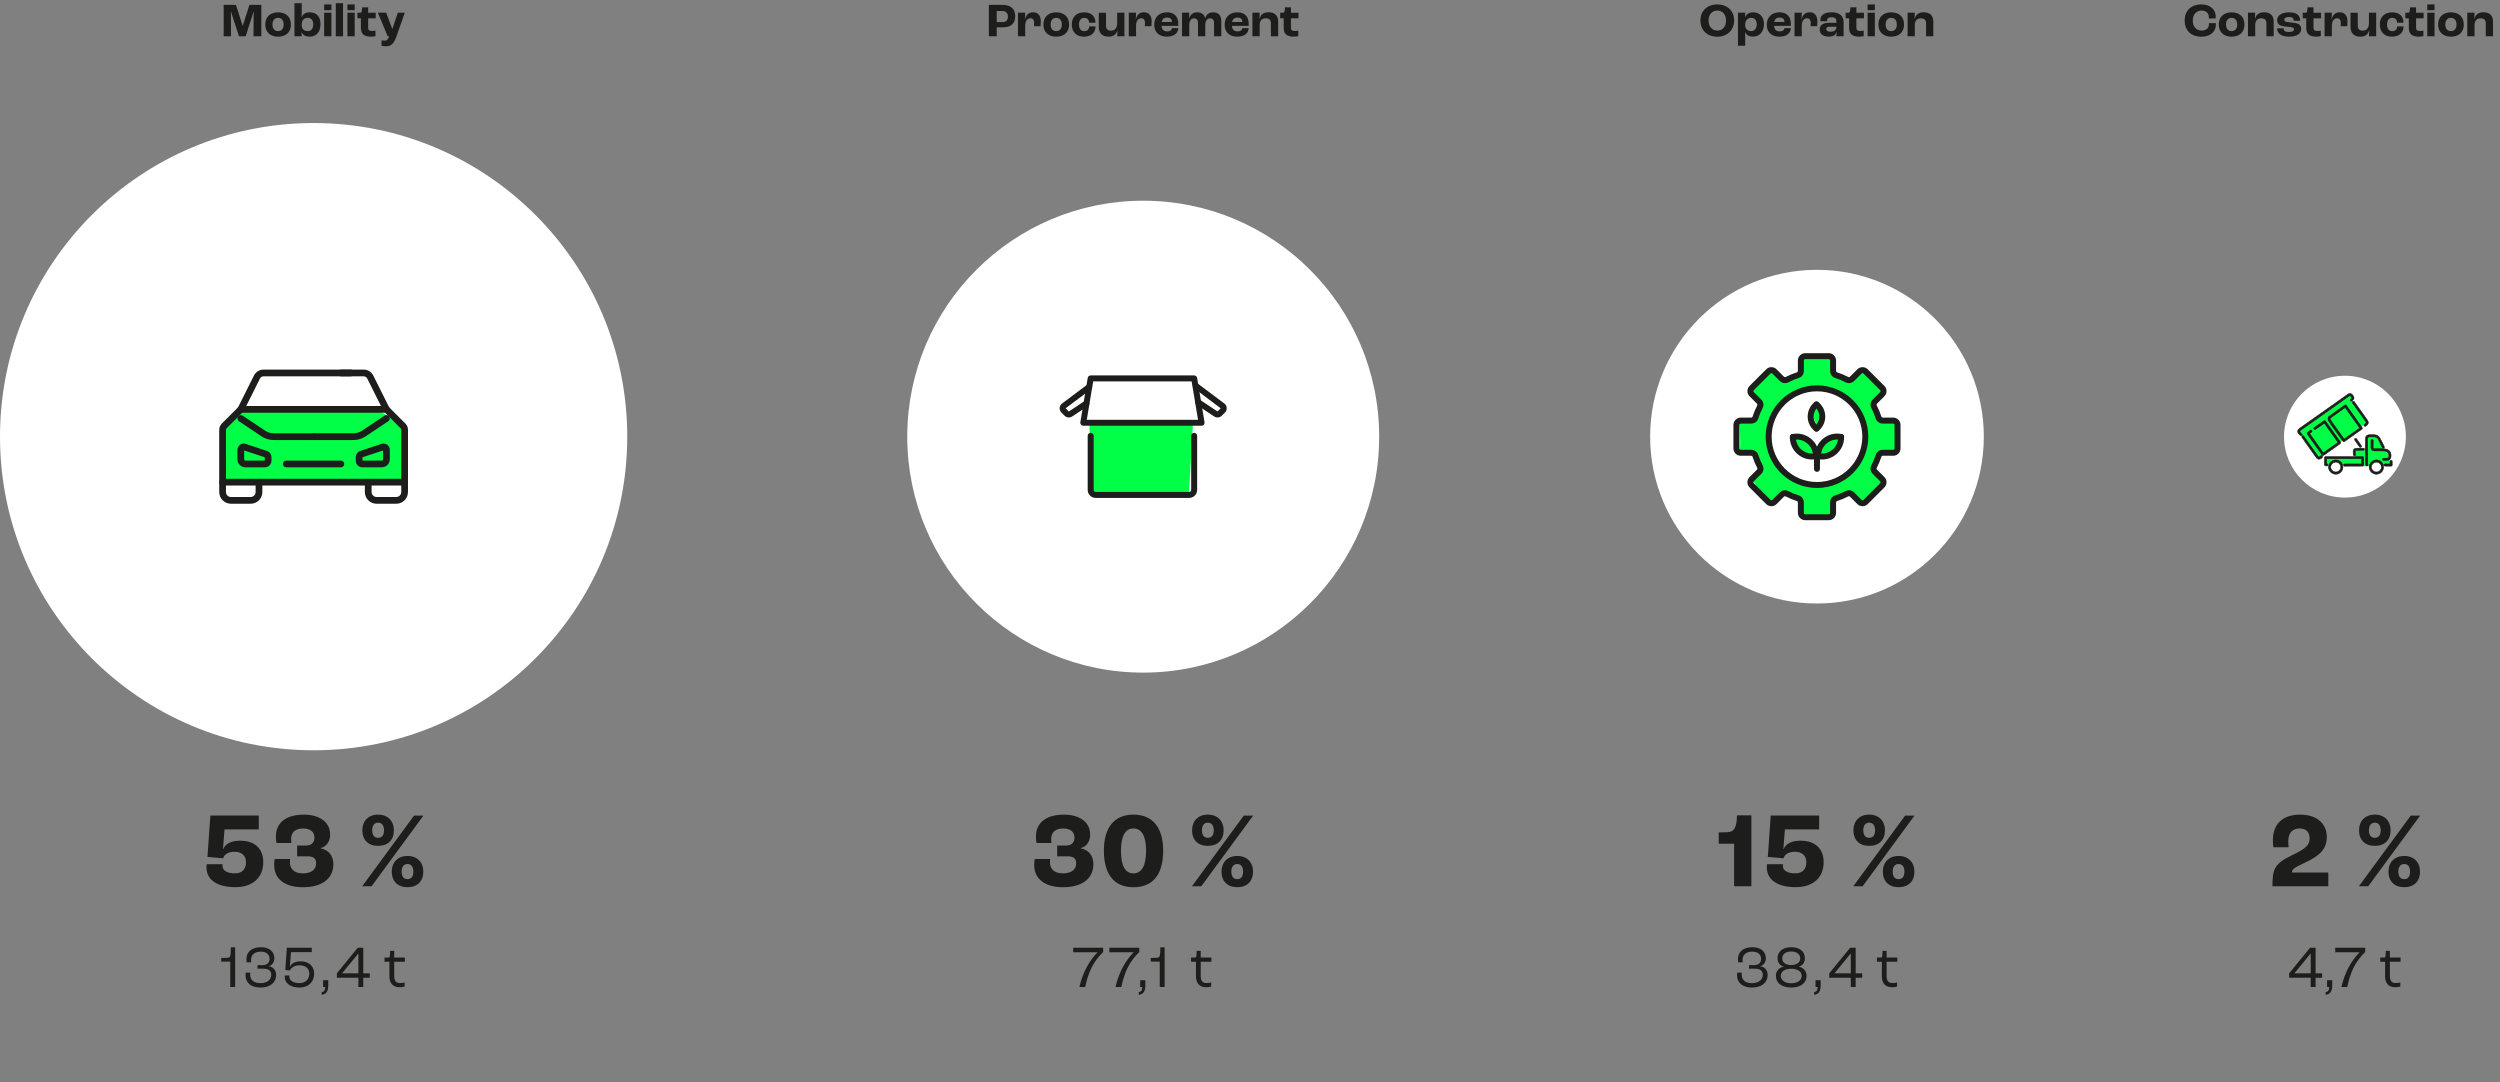 <?xml version="1.0" encoding="UTF-8"?> <svg xmlns="http://www.w3.org/2000/svg" xmlns:xlink="http://www.w3.org/1999/xlink" id="uuid-dc8aa700-c921-42e8-97d3-2e9d688d9530" data-name="Ebene 2" viewBox="0 0 1257.03 544.28"><rect x="0" y="0" width="1257.03" height="544.28" fill="#808080" stroke="none"/><defs><style> .uuid-251c12e6-3df1-45f3-bc0a-c7bdb9eba6e5, .uuid-6d38bae9-ef08-4773-ab72-ae721765e810 { fill: none; } .uuid-692013ed-5884-43d2-8e50-b4cf884d1333 { clip-path: url(#uuid-c86dce52-a599-4785-aed3-2d6364d4a3c5); } .uuid-be909d1f-3f5c-4f45-8df7-446c03c8e72f { fill: #1d1d1b; } .uuid-6cba4a45-1722-466a-9875-8bd392525834 { clip-path: url(#uuid-34190e09-b3aa-4f82-940e-4c9419dd491b); } .uuid-fada0b36-2a3c-410a-8db9-4b8be0a34d39 { clip-path: url(#uuid-a16acffd-bf41-4bc7-8db8-cc26eebac530); } .uuid-ba63d66d-63c9-4893-967d-aa04560e5a05 { fill: #fff; } .uuid-f3bcb37a-f6e5-4353-be79-9693bbb8ed18 { clip-path: url(#uuid-5dab3ead-36ab-4c32-96e6-148dea61d349); } .uuid-6d38bae9-ef08-4773-ab72-ae721765e810 { stroke: #1d1d1b; stroke-miterlimit: 10; stroke-width: .25px; } .uuid-8ec1dc49-c5ab-42c8-bc31-819a35e45d8e { clip-path: url(#uuid-bdbdeee4-6e8a-4595-b8ba-66a8375d019a); } .uuid-4f4a4dc9-579d-43f6-96eb-92d76660e887 { clip-path: url(#uuid-ee8b256a-7eff-4dff-a425-cd894a0c6a2a); } .uuid-cba8c48a-5252-440a-aca4-6171de64709c { clip-path: url(#uuid-ee91b3ea-4515-4c80-90e3-58b5bfc606de); } .uuid-33b0df28-4e67-4afc-a1dc-6dfbd254f131 { fill: #00ff46; } .uuid-606d9a8c-f7dc-4223-b13d-72deb6e935fb { clip-path: url(#uuid-69dd2ee2-ebf8-47e3-b9c4-8368e229e2bd); } </style><clipPath id="uuid-ee8b256a-7eff-4dff-a425-cd894a0c6a2a"><rect class="uuid-251c12e6-3df1-45f3-bc0a-c7bdb9eba6e5" width="1257.03" height="544.28"></rect></clipPath><clipPath id="uuid-69dd2ee2-ebf8-47e3-b9c4-8368e229e2bd"><rect class="uuid-251c12e6-3df1-45f3-bc0a-c7bdb9eba6e5" width="1257.03" height="544.28"></rect></clipPath><clipPath id="uuid-c86dce52-a599-4785-aed3-2d6364d4a3c5"><rect class="uuid-251c12e6-3df1-45f3-bc0a-c7bdb9eba6e5" width="1257.03" height="544.28"></rect></clipPath><clipPath id="uuid-ee91b3ea-4515-4c80-90e3-58b5bfc606de"><rect class="uuid-251c12e6-3df1-45f3-bc0a-c7bdb9eba6e5" width="1257.03" height="544.28"></rect></clipPath><clipPath id="uuid-34190e09-b3aa-4f82-940e-4c9419dd491b"><rect class="uuid-251c12e6-3df1-45f3-bc0a-c7bdb9eba6e5" width="1257.03" height="544.28"></rect></clipPath><clipPath id="uuid-a16acffd-bf41-4bc7-8db8-cc26eebac530"><rect class="uuid-251c12e6-3df1-45f3-bc0a-c7bdb9eba6e5" width="1257.03" height="544.28"></rect></clipPath><clipPath id="uuid-5dab3ead-36ab-4c32-96e6-148dea61d349"><rect class="uuid-251c12e6-3df1-45f3-bc0a-c7bdb9eba6e5" width="1257.03" height="544.28"></rect></clipPath><clipPath id="uuid-bdbdeee4-6e8a-4595-b8ba-66a8375d019a"><rect class="uuid-251c12e6-3df1-45f3-bc0a-c7bdb9eba6e5" width="1257.03" height="544.28"></rect></clipPath></defs><g id="uuid-74c73da0-95e0-4566-b52b-f2918ed56c7b" data-name="Ebene 1"><g><g class="uuid-4f4a4dc9-579d-43f6-96eb-92d76660e887"><path class="uuid-ba63d66d-63c9-4893-967d-aa04560e5a05" d="M1179.07,219.56v-30.63c16.92,0,30.63,13.71,30.63,30.63s-13.71,30.63-30.63,30.63-30.63-13.71-30.63-30.63,13.72-30.63,30.63-30.63v30.63Z"></path><path class="uuid-ba63d66d-63c9-4893-967d-aa04560e5a05" d="M157.69,219.56V61.87c87.09,0,157.69,70.6,157.69,157.69s-70.6,157.69-157.69,157.69S0,306.65,0,219.56,70.6,61.87,157.69,61.87v157.69Z"></path><path class="uuid-ba63d66d-63c9-4893-967d-aa04560e5a05" d="M192.84,205.87h-71c1,0,9-18,9-18h53c1,0,9,18,9,18"></path><path class="uuid-ba63d66d-63c9-4893-967d-aa04560e5a05" d="M574.82,219.56v-118.64c65.52,0,118.64,53.12,118.64,118.64s-53.12,118.64-118.64,118.64-118.64-53.12-118.64-118.64,53.12-118.64,118.64-118.64v118.64Z"></path><path class="uuid-ba63d66d-63c9-4893-967d-aa04560e5a05" d="M913.6,219.56v-83.89c46.33,0,83.89,37.56,83.89,83.89s-37.56,83.89-83.89,83.89-83.89-37.56-83.89-83.89,37.56-83.89,83.89-83.89v83.89Z"></path></g><polygon class="uuid-33b0df28-4e67-4afc-a1dc-6dfbd254f131" points="191.31 206.84 121.23 206.84 113.48 214.73 112.92 242.64 203.38 242.64 203.38 214.73 191.31 206.84"></polygon><g class="uuid-606d9a8c-f7dc-4223-b13d-72deb6e935fb"><path class="uuid-be909d1f-3f5c-4f45-8df7-446c03c8e72f" d="M113.62,240.75h88.14v-24.6c0-.3-.11-.57-.32-.78l-7.84-7.84h-71.82l-7.84,7.84c-.21.21-.32.48-.32.78v24.6ZM203.45,244.14h-91.53c-.94,0-1.69-.76-1.69-1.7v-26.3c0-1.2.47-2.33,1.32-3.18l8.33-8.33c.32-.32.75-.5,1.2-.5h73.22c.45,0,.88.18,1.2.5l8.33,8.33c.85.85,1.32,1.98,1.32,3.18v26.3c0,.94-.76,1.7-1.7,1.7"></path><path class="uuid-be909d1f-3f5c-4f45-8df7-446c03c8e72f" d="M121.08,207.53c-.25,0-.51-.06-.76-.18-.84-.42-1.18-1.44-.76-2.27l8.11-16.23c.94-1.86,2.81-3.02,4.89-3.02h43.81c.94,0,1.7.76,1.7,1.7s-.76,1.69-1.7,1.69h-43.81c-.79,0-1.5.44-1.86,1.15l-8.11,16.22c-.3.59-.89.94-1.52.94"></path><path class="uuid-be909d1f-3f5c-4f45-8df7-446c03c8e72f" d="M194.3,207.53c-.62,0-1.22-.34-1.52-.94l-8.11-16.23c-.35-.7-1.06-1.14-1.85-1.14h-11.35c-.94,0-1.69-.76-1.69-1.69s.76-1.7,1.69-1.7h11.35c2.08,0,3.95,1.15,4.88,3.01l8.11,16.23c.42.84.08,1.86-.76,2.27-.24.12-.5.18-.76.18"></path><path class="uuid-be909d1f-3f5c-4f45-8df7-446c03c8e72f" d="M157.69,221.26h-20.08c-2.17,0-4.27-.64-6.07-1.84l-11.4-7.6c-.78-.52-.99-1.57-.47-2.35.52-.78,1.57-.99,2.35-.47l11.4,7.6c1.25.83,2.7,1.27,4.19,1.27h20.08c.94,0,1.7.76,1.7,1.7s-.76,1.7-1.7,1.7"></path><path class="uuid-be909d1f-3f5c-4f45-8df7-446c03c8e72f" d="M177.77,221.26h-20.08c-.94,0-1.7-.76-1.7-1.7s.76-1.7,1.7-1.7h20.08c1.5,0,2.95-.44,4.19-1.27l11.4-7.6c.78-.52,1.83-.31,2.35.47.52.78.31,1.83-.47,2.35l-11.4,7.6c-1.81,1.2-3.9,1.84-6.07,1.84"></path><path class="uuid-be909d1f-3f5c-4f45-8df7-446c03c8e72f" d="M171.42,234.99h-27.46c-.94,0-1.69-.76-1.69-1.7s.76-1.7,1.69-1.7h27.46c.94,0,1.7.76,1.7,1.7s-.76,1.7-1.7,1.7"></path><path class="uuid-be909d1f-3f5c-4f45-8df7-446c03c8e72f" d="M122.46,226.39h0,0ZM122.78,226.49v4.47c0,.35.29.64.64.64h9.7v-1.68l-10.34-3.42ZM133.15,234.99h-9.74c-2.22,0-4.03-1.81-4.03-4.03v-4.8c0-1.01.49-1.96,1.31-2.55.82-.59,1.88-.75,2.84-.43l10.68,3.56c1.37.46,2.29,1.74,2.29,3.18v1.72c0,1.85-1.5,3.36-3.35,3.36"></path><path class="uuid-be909d1f-3f5c-4f45-8df7-446c03c8e72f" d="M182.27,231.6h9.7c.35,0,.64-.29.64-.64v-4.47l-10.36,3.45.02,1.65ZM182.27,231.63h0s0,0,0,0ZM191.97,234.99h-9.74c-1.85,0-3.35-1.51-3.35-3.36v-1.72c0-1.45.92-2.72,2.29-3.18l10.68-3.56c.96-.32,2.02-.16,2.84.43.82.59,1.31,1.54,1.31,2.55v4.8c0,2.22-1.81,4.03-4.03,4.03"></path><path class="uuid-be909d1f-3f5c-4f45-8df7-446c03c8e72f" d="M126.02,253.29h-9.88c-3.26,0-5.91-2.65-5.91-5.9v-4.94c0-.94.76-1.69,1.69-1.69s1.69.76,1.69,1.69v4.94c0,1.39,1.13,2.51,2.52,2.51h9.88c1.39,0,2.52-1.13,2.52-2.51v-4.94c0-.94.76-1.69,1.69-1.69s1.7.76,1.7,1.69v4.94c0,3.26-2.65,5.9-5.91,5.9"></path><path class="uuid-be909d1f-3f5c-4f45-8df7-446c03c8e72f" d="M199.24,253.29h-9.88c-3.26,0-5.91-2.65-5.91-5.9v-4.94c0-.94.76-1.69,1.69-1.69s1.7.76,1.7,1.69v4.94c0,1.39,1.13,2.51,2.52,2.51h9.88c1.39,0,2.51-1.13,2.51-2.51v-4.94c0-.94.76-1.69,1.7-1.69s1.69.76,1.69,1.69v4.94c0,3.26-2.65,5.9-5.9,5.9"></path><path class="uuid-33b0df28-4e67-4afc-a1dc-6dfbd254f131" d="M902.57,189.87l-5,1-7-5s-10,12-10,11,5,5,5,5l-3,9.5-8,.15s.98,15.35,0,15.35,8.01.5,8.01.5l3,8.5-4,6s7,11.5,8,11.5,7-5.5,7-5.5l8,2.32,2,9.18,14,.11,1-9.28,8-2.32,6,5,11-10-5-7s2-8.5,3-8.5,9-.5,9-.5l.03-15-8.03-.5-5-8,6-7.5s-8-10-9-10-8,6-8,6l-7-2.94-2-9.56-15-.1-1,9.66-1,.94h-1Z"></path><path class="uuid-ba63d66d-63c9-4893-967d-aa04560e5a05" d="M914.05,243.47c13.2,0,23.91-10.7,23.91-23.91s-10.7-23.91-23.91-23.91-23.91,10.7-23.91,23.91,10.7,23.91,23.91,23.91"></path><path class="uuid-33b0df28-4e67-4afc-a1dc-6dfbd254f131" d="M914.05,213.87s1.53-2,1.53-4-3-5.5-3-5.5c0,0-1.62,2.48-1,4.74.62,2.26,2.02,5.06,2.02,5.06l.45.22"></path><path class="uuid-33b0df28-4e67-4afc-a1dc-6dfbd254f131" d="M912.57,228.87s.72-5-1.14-6c-1.86-1-8.86-3.31-8.86-3.31l-1,2.31,3,5,5,2.07,3-.07Z"></path><path class="uuid-33b0df28-4e67-4afc-a1dc-6dfbd254f131" d="M914.71,228.87s-.72-5,1.14-6c1.86-1,8.86-3.31,8.86-3.31l1,2.31-3,5-5,2.07-3-.07Z"></path><path class="uuid-be909d1f-3f5c-4f45-8df7-446c03c8e72f" d="M897.51,246.5c.59,0,1.18.14,1.73.43,1.65.87,3.39,1.59,5.16,2.14,1.55.48,2.59,1.9,2.59,3.52v5.29c0,.38.31.69.69.69h11.83c.38,0,.69-.31.69-.69v-5.29c0-1.62,1.04-3.03,2.59-3.52,1.77-.55,3.5-1.27,5.16-2.14,1.44-.76,3.18-.5,4.33.65l3.75,3.75c.27.27.7.27.97,0l8.36-8.36c.27-.27.27-.7,0-.97l-3.75-3.75c-1.15-1.15-1.41-2.89-.65-4.33.87-1.65,1.59-3.39,2.14-5.16.48-1.55,1.9-2.59,3.52-2.59h5.29c.38,0,.69-.31.69-.68v-11.83c0-.38-.31-.68-.69-.68h-5.29c-1.62,0-3.03-1.04-3.52-2.59-.55-1.77-1.27-3.5-2.14-5.16-.76-1.44-.5-3.18.65-4.33l3.75-3.75c.27-.27.27-.7,0-.97l-8.36-8.36c-.17-.17-.38-.2-.48-.2s-.31.03-.48.2l-3.75,3.75c-1.15,1.15-2.89,1.41-4.33.65-1.65-.87-3.39-1.59-5.16-2.14-1.55-.48-2.59-1.9-2.59-3.52v-5.29c0-.38-.31-.69-.69-.69h-11.83c-.38,0-.69.31-.69.69v5.29c0,1.62-1.04,3.03-2.59,3.52-1.77.55-3.5,1.27-5.16,2.14-1.44.76-3.18.5-4.33-.65l-3.75-3.75c-.17-.17-.38-.2-.48-.2s-.31.03-.48.2l-8.36,8.36c-.27.27-.27.7,0,.97l3.75,3.75c1.15,1.15,1.41,2.89.65,4.33-.87,1.65-1.59,3.39-2.14,5.16-.48,1.55-1.9,2.59-3.52,2.59h-5.29c-.38,0-.68.31-.68.68v11.83c0,.38.31.68.68.68h5.29c1.62,0,3.03,1.04,3.52,2.59.55,1.77,1.27,3.5,2.14,5.16.76,1.44.5,3.18-.65,4.33l-3.75,3.75c-.27.27-.27.7,0,.97l8.36,8.36c.27.27.7.27.97,0l3.75-3.75c.71-.71,1.65-1.08,2.6-1.08M919.51,261.56h-11.83c-2.03,0-3.69-1.65-3.69-3.69v-5.29c0-.3-.2-.56-.49-.65-1.94-.61-3.85-1.4-5.66-2.35-.27-.14-.6-.1-.81.12l-3.75,3.75c-.7.7-1.62,1.08-2.61,1.08s-1.91-.38-2.61-1.08l-8.36-8.37c-1.44-1.44-1.44-3.77,0-5.21l3.75-3.75c.21-.21.26-.54.11-.81-.96-1.82-1.75-3.72-2.35-5.66-.09-.29-.35-.49-.65-.49h-5.29c-2.03,0-3.68-1.65-3.68-3.68v-11.83c0-2.03,1.65-3.68,3.68-3.68h5.29c.3,0,.56-.2.65-.49.61-1.94,1.4-3.85,2.35-5.66.14-.27.1-.6-.11-.81l-3.75-3.75c-1.44-1.44-1.44-3.77,0-5.21l8.36-8.36c.7-.7,1.62-1.08,2.61-1.08s1.91.38,2.61,1.08l3.75,3.75c.21.21.54.26.81.12,1.82-.96,3.72-1.75,5.66-2.35.29-.09.49-.35.49-.65v-5.29c0-2.03,1.65-3.69,3.69-3.69h11.83c2.03,0,3.69,1.65,3.69,3.69v5.29c0,.3.2.56.49.65,1.94.61,3.85,1.4,5.66,2.35.27.14.6.1.81-.12l3.75-3.75c.7-.7,1.62-1.08,2.61-1.08s1.91.38,2.61,1.08l8.36,8.36c1.44,1.44,1.44,3.77,0,5.21l-3.75,3.75c-.21.21-.26.54-.11.81.96,1.82,1.75,3.72,2.35,5.66.09.29.35.49.65.49h5.29c2.03,0,3.69,1.65,3.69,3.68v11.83c0,2.03-1.65,3.68-3.69,3.68h-5.29c-.3,0-.56.2-.65.49-.61,1.94-1.4,3.85-2.35,5.66-.14.27-.1.6.11.81l3.75,3.75c1.44,1.44,1.44,3.77,0,5.21l-8.36,8.37c-.7.7-1.62,1.08-2.61,1.08s-1.91-.38-2.61-1.08l-3.75-3.75c-.21-.21-.54-.26-.81-.12-1.82.96-3.72,1.75-5.66,2.35-.29.09-.49.35-.49.65v5.29c0,2.03-1.65,3.69-3.69,3.69"></path><path class="uuid-be909d1f-3f5c-4f45-8df7-446c03c8e72f" d="M913.6,196.76c-12.57,0-22.8,10.23-22.8,22.8s10.23,22.8,22.8,22.8,22.8-10.23,22.8-22.8-10.23-22.8-22.8-22.8M913.6,245.36c-14.23,0-25.8-11.57-25.8-25.8s11.57-25.8,25.8-25.8,25.8,11.57,25.8,25.8-11.57,25.8-25.8,25.8"></path><path class="uuid-be909d1f-3f5c-4f45-8df7-446c03c8e72f" d="M914.1,230.84c-.82,0-1.49-.66-1.5-1.48-.05-3.41,1.43-6.61,4.06-8.79s6.05-3.02,9.39-2.32c.81.17,1.33.96,1.16,1.77-.17.81-.96,1.33-1.77,1.16-2.44-.51-4.95.11-6.87,1.7-1.92,1.59-3.01,3.93-2.97,6.43.01.83-.65,1.51-1.48,1.52h-.02"></path><path class="uuid-be909d1f-3f5c-4f45-8df7-446c03c8e72f" d="M916.09,231.05c-.76,0-1.53-.08-2.3-.24-.81-.17-1.33-.96-1.16-1.77s.96-1.33,1.78-1.16c2.44.51,4.95-.11,6.87-1.7,1.92-1.59,3.01-3.93,2.97-6.43-.01-.83.65-1.51,1.48-1.52.83-.02,1.51.65,1.52,1.48.05,3.41-1.43,6.61-4.06,8.79-2.03,1.67-4.53,2.56-7.09,2.56"></path><path class="uuid-be909d1f-3f5c-4f45-8df7-446c03c8e72f" d="M913.1,230.84h-.02c-.83-.01-1.49-.69-1.48-1.52.04-2.5-1.04-4.84-2.97-6.43-1.92-1.59-4.43-2.21-6.87-1.7-.81.17-1.61-.35-1.77-1.16-.17-.81.35-1.6,1.16-1.77,3.34-.7,6.76.15,9.39,2.32s4.11,5.37,4.06,8.79c-.01.82-.68,1.48-1.5,1.48"></path><path class="uuid-be909d1f-3f5c-4f45-8df7-446c03c8e72f" d="M911.1,231.05c-2.57,0-5.07-.89-7.09-2.56-2.63-2.17-4.11-5.38-4.06-8.79.01-.83.7-1.49,1.52-1.48.83.01,1.49.69,1.48,1.52-.04,2.5,1.04,4.84,2.97,6.43,1.92,1.59,4.43,2.21,6.87,1.7.81-.17,1.61.35,1.78,1.16s-.35,1.6-1.16,1.77c-.77.16-1.54.24-2.3.24"></path><path class="uuid-be909d1f-3f5c-4f45-8df7-446c03c8e72f" d="M913.6,237.26c-.83,0-1.5-.67-1.5-1.5v-7.93c0-.83.67-1.5,1.5-1.5s1.5.67,1.5,1.5v7.93c0,.83-.67,1.5-1.5,1.5"></path><path class="uuid-be909d1f-3f5c-4f45-8df7-446c03c8e72f" d="M913.34,217.03c-.33,0-.66-.11-.94-.33-2.21-1.77-3.48-4.42-3.48-7.26s1.27-5.48,3.48-7.25c.65-.52,1.59-.41,2.11.23s.41,1.59-.23,2.11c-1.5,1.2-2.36,2.99-2.36,4.91s.86,3.71,2.36,4.91c.65.52.75,1.46.23,2.11-.3.37-.73.56-1.17.56"></path><path class="uuid-be909d1f-3f5c-4f45-8df7-446c03c8e72f" d="M913.34,217.03c-.44,0-.88-.19-1.17-.56-.52-.65-.41-1.59.23-2.11,1.5-1.2,2.36-2.99,2.36-4.91s-.86-3.71-2.36-4.91c-.65-.52-.75-1.46-.23-2.11.52-.65,1.46-.75,2.11-.23,2.21,1.77,3.48,4.42,3.48,7.25s-1.27,5.48-3.48,7.26c-.28.22-.61.33-.94.33"></path></g><polygon class="uuid-ba63d66d-63c9-4893-967d-aa04560e5a05" points="602.84 211.37 544.84 212.87 544.84 201.87 538.84 207.37 534.84 203.87 546.84 196.87 548.84 189.87 599.26 190.67 602.84 195.87 614.84 203.87 612.84 207.37 602.84 201.37 602.84 211.37"></polygon><polyline class="uuid-33b0df28-4e67-4afc-a1dc-6dfbd254f131" points="547.84 212.87 547.84 247.87 597.84 247.87 599.84 212.87"></polyline><g class="uuid-692013ed-5884-43d2-8e50-b4cf884d1333"><path class="uuid-be909d1f-3f5c-4f45-8df7-446c03c8e72f" d="M546.45,211.08h55.94l-3.22-19.31h-49.51l-3.22,19.31ZM604.17,214.08h-59.49c-.44,0-.86-.19-1.14-.53-.28-.34-.41-.78-.34-1.22l3.72-22.31c.12-.72.75-1.25,1.48-1.25h52.05c.73,0,1.36.53,1.48,1.25l3.72,22.31c.07.43-.05.88-.33,1.22-.29.34-.7.53-1.15.53"></path><path class="uuid-be909d1f-3f5c-4f45-8df7-446c03c8e72f" d="M597.92,250.36h-47c-2.22,0-4.02-1.8-4.02-4.02v-27.2c0-.83.67-1.5,1.5-1.5s1.5.67,1.5,1.5v27.2c0,.56.46,1.02,1.02,1.02h47c.57,0,1.02-.46,1.02-1.02v-27.2c0-.83.67-1.5,1.5-1.5s1.5.67,1.5,1.5v27.2c0,2.22-1.8,4.02-4.02,4.02"></path><path class="uuid-be909d1f-3f5c-4f45-8df7-446c03c8e72f" d="M537.44,209.92c-.78,0-1.55-.3-2.14-.88l-1.6-1.6c-.62-.62-.94-1.47-.88-2.35.06-.87.5-1.68,1.2-2.2l12.76-9.57c.26-.19.58-.3.9-.3.83,0,1.5.67,1.5,1.5,0,.52-.26.98-.67,1.25l-12.7,9.52,1.6,1.63,8.05-5.35c.69-.46,1.62-.27,2.08.42.46.69.27,1.62-.42,2.08l-8.03,5.35c-.51.34-1.09.51-1.67.51"></path><path class="uuid-be909d1f-3f5c-4f45-8df7-446c03c8e72f" d="M612.2,209.92c-.58,0-1.16-.17-1.67-.5l-8.92-5.95c-.69-.46-.88-1.39-.42-2.08.46-.69,1.39-.88,2.08-.42l8.92,5.94,1.62-1.6-13.47-10.13c-.66-.5-.8-1.44-.3-2.1.5-.66,1.44-.8,2.1-.3l13.47,10.1c.7.52,1.14,1.32,1.2,2.2.06.87-.26,1.73-.88,2.35l-1.6,1.6c-.58.58-1.36.88-2.14.88"></path></g><polygon class="uuid-33b0df28-4e67-4afc-a1dc-6dfbd254f131" points="1190.4 212.17 1165.84 230.37 1155.69 216.87 1181.84 198.37 1182.69 199.87 1181.69 200.87 1190.4 212.17"></polygon><polygon class="uuid-33b0df28-4e67-4afc-a1dc-6dfbd254f131" points="1200.94 230.87 1201.94 231.87 1201.44 233.87 1196.94 233.87 1195.94 232.37 1193.94 231.87 1191.94 233.87 1191.94 234.37 1178.76 233.87 1176.94 234.37 1174.94 231.87 1172.94 231.87 1170.94 233.37 1170.94 234.37 1169.94 233.87 1168.94 230.87 1169.94 229.87 1183.94 229.87 1183.94 226.37 1188.94 226.37 1189.94 219.87 1192.94 219.56 1194.94 219.87 1197.94 224.87 1198.94 226.87 1200.94 226.97 1200.94 230.87"></polygon><g class="uuid-cba8c48a-5252-440a-aca4-6171de64709c"><path class="uuid-ba63d66d-63c9-4893-967d-aa04560e5a05" d="M1174.84,237.87c1.66,0,3-1.34,3-3s-1.34-3-3-3-3,1.34-3,3,1.34,3,3,3"></path><path class="uuid-ba63d66d-63c9-4893-967d-aa04560e5a05" d="M1194.84,237.87c1.66,0,3-1.34,3-3s-1.34-3-3-3-3,1.34-3,3,1.34,3,3,3"></path><path class="uuid-be909d1f-3f5c-4f45-8df7-446c03c8e72f" d="M1168.07,229.04c-.18,0-.35-.08-.46-.24l-7.49-10.54c-.17-.24-.13-.58.1-.76l1.42-1.16c.24-.2.6-.16.79.08s.16.6-.08.79l-1.01.82,6.86,9.66,7.37-5.22-6.86-9.67-4.43,3.08c-.26.18-.61.11-.78-.14-.18-.26-.11-.61.14-.78l4.88-3.39c.25-.18.6-.11.78.14l7.51,10.58c.09.12.12.27.1.42-.03.15-.11.28-.23.37l-8.29,5.87c-.1.07-.21.1-.32.1"></path><path class="uuid-6d38bae9-ef08-4773-ab72-ae721765e810" d="M1168.07,229.04c-.18,0-.35-.08-.46-.24l-7.49-10.54c-.17-.24-.13-.58.1-.76l1.42-1.16c.24-.2.6-.16.79.08s.16.6-.08.79l-1.01.82,6.86,9.66,7.37-5.22-6.86-9.67-4.43,3.08c-.26.18-.61.11-.78-.14-.18-.26-.11-.61.14-.78l4.88-3.39c.25-.18.6-.11.78.14l7.51,10.58c.09.12.12.27.1.42-.03.15-.11.28-.23.37l-8.29,5.87c-.1.07-.21.1-.32.1Z"></path><path class="uuid-be909d1f-3f5c-4f45-8df7-446c03c8e72f" d="M1156.96,219.05c-.08,0-.17-.02-.25-.06-.3-.15-.58-.41-.88-.82-.3-.4-.62-.94-.52-1.55.1-.61.58-1.01,1.04-1.33,3.64-2.54,7.32-5.15,10.89-7.67,1.41-1,2.83-2,4.24-3,.88-.62,1.76-1.24,2.65-1.86,2.03-1.42,4.12-2.89,6.14-4.38.42-.31.99-.65,1.61-.51.55.12.94.58,1.26,1,.4.54.55,1,.47,1.45-.1.59-.56.98-1.04,1.32-.25.18-.61.12-.78-.14-.18-.25-.12-.61.14-.78.13-.09.54-.38.57-.58.01-.07,0-.25-.27-.6-.1-.13-.39-.53-.6-.57-.14-.03-.38.08-.7.32-2.03,1.5-4.13,2.97-6.17,4.39-.88.62-1.76,1.23-2.64,1.86-1.41,1-2.83,2-4.24,3-3.56,2.52-7.25,5.14-10.89,7.68-.35.25-.55.45-.57.59-.02.1.03.3.32.7.23.32.39.44.48.48.28.14.39.48.25.76-.1.2-.3.31-.5.31"></path><path class="uuid-6d38bae9-ef08-4773-ab72-ae721765e810" d="M1156.96,219.05c-.08,0-.17-.02-.25-.06-.3-.15-.58-.41-.88-.82-.3-.4-.62-.94-.52-1.55.1-.61.58-1.01,1.04-1.33,3.64-2.54,7.32-5.15,10.89-7.67,1.41-1,2.83-2,4.24-3,.88-.62,1.76-1.24,2.65-1.86,2.03-1.42,4.12-2.89,6.14-4.38.42-.31.99-.65,1.61-.51.55.12.94.58,1.26,1,.4.54.55,1,.47,1.45-.1.59-.56.98-1.04,1.32-.25.18-.61.12-.78-.14-.18-.25-.12-.61.14-.78.13-.09.54-.38.57-.58.01-.07,0-.25-.27-.6-.1-.13-.39-.53-.6-.57-.14-.03-.38.08-.7.32-2.03,1.5-4.13,2.97-6.17,4.39-.88.62-1.76,1.23-2.64,1.86-1.41,1-2.83,2-4.24,3-3.56,2.52-7.25,5.14-10.89,7.68-.35.25-.55.45-.57.59-.02.1.03.3.32.7.23.32.39.44.48.48.28.14.39.48.25.76-.1.2-.3.31-.5.31Z"></path><path class="uuid-be909d1f-3f5c-4f45-8df7-446c03c8e72f" d="M1171.68,210.27c-.06.16-.05.55.02.67.69,1.09,1.47,2.17,2.22,3.21.25.35.51.7.76,1.06.99,1.39,1.98,2.78,3,4.21l.96,1.34,7.84-5.56-7.3-10.28c-.46.33-.92.65-1.38.97-2.13,1.5-4.14,2.91-6.11,4.38M1178.5,222.11c-.18,0-.35-.08-.46-.24l-1.28-1.8c-1.02-1.43-2.01-2.82-3-4.21-.25-.35-.5-.7-.75-1.05-.76-1.05-1.55-2.15-2.26-3.27-.32-.51-.34-1.73.21-2.13,2.01-1.49,4.04-2.93,6.2-4.44.6-.42,1.21-.85,1.83-1.29.25-.18.6-.12.78.13l7.95,11.2c.09.12.12.27.1.42s-.11.28-.23.37l-8.75,6.21c-.1.07-.21.1-.32.1"></path><path class="uuid-6d38bae9-ef08-4773-ab72-ae721765e810" d="M1171.68,210.27c-.06.16-.05.55.02.67.69,1.09,1.47,2.17,2.22,3.21.25.35.51.7.76,1.06.99,1.39,1.98,2.78,3,4.21l.96,1.34,7.84-5.56-7.3-10.28c-.46.33-.92.65-1.38.97-2.13,1.5-4.14,2.91-6.11,4.38ZM1178.5,222.11c-.18,0-.35-.08-.46-.24l-1.28-1.8c-1.02-1.43-2.01-2.82-3-4.21-.25-.35-.5-.7-.75-1.05-.76-1.05-1.55-2.15-2.26-3.27-.32-.51-.34-1.73.21-2.13,2.01-1.49,4.04-2.93,6.2-4.44.6-.42,1.21-.85,1.83-1.29.25-.18.6-.12.78.13l7.95,11.2c.09.12.12.27.1.42s-.11.28-.23.37l-8.75,6.21c-.1.07-.21.1-.32.1Z"></path><path class="uuid-be909d1f-3f5c-4f45-8df7-446c03c8e72f" d="M1200.48,234.4c-.44,0-.88-.01-1.32-.04-.31-.02-.54-.3-.52-.6.02-.31.29-.54.6-.52.69.05,1.38.04,2.12.03.12,0,.24,0,.36,0v-1.27c0-.31.25-.56.56-.56s.56.25.56.56v1.83c0,.31-.25.56-.56.56s-.61,0-.91,0c-.3,0-.6,0-.9,0"></path><path class="uuid-6d38bae9-ef08-4773-ab72-ae721765e810" d="M1200.48,234.4c-.44,0-.88-.01-1.32-.04-.31-.02-.54-.3-.52-.6.02-.31.29-.54.6-.52.69.05,1.38.04,2.12.03.12,0,.24,0,.36,0v-1.27c0-.31.25-.56.56-.56s.56.25.56.56v1.83c0,.31-.25.56-.56.56s-.61,0-.91,0c-.3,0-.6,0-.9,0Z"></path><path class="uuid-be909d1f-3f5c-4f45-8df7-446c03c8e72f" d="M1199.32,231.5c-.28,0-.55,0-.82-.01-.31,0-.56-.26-.55-.57s.26-.56.57-.55c.66.01,1.34.03,2-.04.14-.01.42-.19.49-.29.23-1.06.14-1.88-.29-2.42-.44-.56-1.26-.85-2.42-.87-1.23-.02-2.66-.03-4.07,0-.73.02-1.26-.15-1.62-.51-.34-.35-.5-.84-.48-1.5.02-.73.02-1.48.02-2.2,0-.36,0-.71,0-1.07,0-.31.25-.56.56-.56h0c.31,0,.56.25.56.57,0,.35,0,.7,0,1.06,0,.73,0,1.49-.02,2.24,0,.23.02.53.16.68.16.16.52.18.8.17,1.43-.04,2.87-.02,4.11,0,1.52.02,2.62.46,3.29,1.3.65.83.82,1.97.49,3.39-.14.61-.96,1.08-1.47,1.13-.44.04-.88.06-1.31.06"></path><path class="uuid-6d38bae9-ef08-4773-ab72-ae721765e810" d="M1199.32,231.5c-.28,0-.55,0-.82-.01-.31,0-.56-.26-.55-.57s.26-.56.57-.55c.66.01,1.34.03,2-.04.14-.01.42-.19.49-.29.23-1.06.14-1.88-.29-2.42-.44-.56-1.26-.85-2.42-.87-1.23-.02-2.66-.03-4.07,0-.73.02-1.26-.15-1.62-.51-.34-.35-.5-.84-.48-1.5.02-.73.02-1.48.02-2.2,0-.36,0-.71,0-1.07,0-.31.25-.56.56-.56h0c.31,0,.56.25.56.57,0,.35,0,.7,0,1.06,0,.73,0,1.49-.02,2.24,0,.23.02.53.16.68.16.16.52.18.8.17,1.43-.04,2.87-.02,4.11,0,1.52.02,2.62.46,3.29,1.3.65.83.82,1.97.49,3.39-.14.61-.96,1.08-1.47,1.13-.44.04-.88.06-1.31.06Z"></path><path class="uuid-be909d1f-3f5c-4f45-8df7-446c03c8e72f" d="M1190.08,234.36c-.27,0-.51-.19-.55-.46l-.05-.3c-.06-.32-.1-.55-.1-.81,0-1.39,0-2.78,0-4.16,0-2.55,0-5.19-.03-7.79,0-.79.16-1.33.53-1.7.49-.5,1.24-.57,1.75-.57h.12c3.98-.04,4.21.1,6,3.78.27.56.55,1.12.88,1.79l.22.45c.14.28.02.62-.26.75-.28.14-.62.02-.75-.26l-.22-.45c-.33-.67-.61-1.23-.88-1.8-.78-1.6-1.21-2.48-1.76-2.83-.55-.35-1.44-.34-3.21-.32h-.12c-.5,0-.81.08-.96.24-.14.15-.21.45-.21.9.03,2.6.03,5.24.03,7.8,0,1.39,0,2.77,0,4.16,0,.15.03.34.08.61l.06.3c.05.31-.15.6-.46.65-.03,0-.07,0-.1,0"></path><path class="uuid-6d38bae9-ef08-4773-ab72-ae721765e810" d="M1190.08,234.36c-.27,0-.51-.19-.55-.46l-.05-.3c-.06-.32-.1-.55-.1-.81,0-1.39,0-2.78,0-4.16,0-2.55,0-5.19-.03-7.79,0-.79.16-1.33.53-1.7.49-.5,1.24-.57,1.75-.57h.12c3.98-.04,4.21.1,6,3.78.27.56.55,1.12.88,1.79l.22.45c.14.28.02.62-.26.75-.28.14-.62.02-.75-.26l-.22-.45c-.33-.67-.61-1.23-.88-1.8-.78-1.6-1.21-2.48-1.76-2.83-.55-.35-1.44-.34-3.21-.32h-.12c-.5,0-.81.08-.96.24-.14.15-.21.45-.21.9.03,2.6.03,5.24.03,7.8,0,1.39,0,2.77,0,4.16,0,.15.03.34.08.61l.06.3c.05.31-.15.6-.46.65-.03,0-.07,0-.1,0Z"></path><path class="uuid-be909d1f-3f5c-4f45-8df7-446c03c8e72f" d="M1178.95,234.41h-.04c-.31,0-.56-.26-.56-.57,0-.31.26-.57.57-.56.09,0,.19,0,.29,0,.94-.04,1.89-.03,2.81-.02.4,0,.8,0,1.19,0h4.18v-2.58h-17.51v2.5c.05,0,.1.01.15.02.31.03.54.31.5.62s-.31.53-.62.5c-.18-.02-.4-.05-.67-.09-.27-.04-.49-.28-.49-.56v-3.55c0-.31.25-.56.56-.56h18.64c.31,0,.56.25.56.56v3.7c0,.31-.25.56-.56.56h-4.75c-.4,0-.8,0-1.2,0-.91,0-1.84-.02-2.76.02-.1,0-.2,0-.3,0"></path><path class="uuid-6d38bae9-ef08-4773-ab72-ae721765e810" d="M1178.95,234.41h-.04c-.31,0-.56-.26-.56-.57,0-.31.26-.57.57-.56.09,0,.19,0,.29,0,.94-.04,1.89-.03,2.81-.02.4,0,.8,0,1.19,0h4.18v-2.58h-17.51v2.5c.05,0,.1.01.15.02.31.03.54.31.5.62s-.31.53-.62.5c-.18-.02-.4-.05-.67-.09-.27-.04-.49-.28-.49-.56v-3.55c0-.31.25-.56.56-.56h18.64c.31,0,.56.25.56.56v3.7c0,.31-.25.56-.56.56h-4.75c-.4,0-.8,0-1.2,0-.91,0-1.84-.02-2.76.02-.1,0-.2,0-.3,0Z"></path><path class="uuid-be909d1f-3f5c-4f45-8df7-446c03c8e72f" d="M1189.16,214.39c-.19,0-.38-.1-.48-.27-.16-.27-.07-.61.19-.77.62-.37.79-.64.82-.81.01-.06.05-.23-.19-.57-1.82-2.6-4.21-6.01-6.67-9.37-.18-.25-.13-.6.12-.79.25-.18.6-.13.79.12,2.46,3.37,4.86,6.79,6.68,9.39.34.49.47.98.37,1.44-.12.57-.55,1.06-1.34,1.54-.09.05-.19.08-.29.08"></path><path class="uuid-6d38bae9-ef08-4773-ab72-ae721765e810" d="M1189.16,214.39c-.19,0-.38-.1-.48-.27-.16-.27-.07-.61.19-.77.62-.37.79-.64.82-.81.01-.06.05-.23-.19-.57-1.82-2.6-4.21-6.01-6.67-9.37-.18-.25-.13-.6.12-.79.25-.18.6-.13.79.12,2.46,3.37,4.86,6.79,6.68,9.39.34.49.47.98.37,1.44-.12.57-.55,1.06-1.34,1.54-.09.05-.19.08-.29.08Z"></path><path class="uuid-be909d1f-3f5c-4f45-8df7-446c03c8e72f" d="M1166.07,230.9h-.04c-.38-.01-.93-.17-1.45-.88-1.74-2.4-3.41-4.77-5.17-7.29-.65-.93-1.31-1.86-1.97-2.8-.18-.25-.12-.6.14-.78.25-.18.6-.12.78.14.66.94,1.32,1.87,1.97,2.8,1.77,2.51,3.43,4.88,5.17,7.27.13.18.34.4.56.41h0c.22,0,.51-.2.8-.57.19-.24.55-.28.79-.09.24.19.28.55.09.79-.53.66-1.09.99-1.68.99"></path><path class="uuid-6d38bae9-ef08-4773-ab72-ae721765e810" d="M1166.07,230.9h-.04c-.38-.01-.93-.17-1.45-.88-1.74-2.4-3.41-4.77-5.17-7.29-.65-.93-1.31-1.86-1.97-2.8-.18-.25-.12-.6.14-.78.25-.18.6-.12.78.14.66.94,1.32,1.87,1.97,2.8,1.77,2.51,3.43,4.88,5.17,7.27.13.18.34.4.56.41h0c.22,0,.51-.2.8-.57.19-.24.55-.28.79-.09.24.19.28.55.09.79-.53.66-1.09.99-1.68.99Z"></path><path class="uuid-be909d1f-3f5c-4f45-8df7-446c03c8e72f" d="M1177.53,234.86h0,0ZM1174.47,232.36c-1.33,0-2.55,1.18-2.56,2.48,0,.59.26,1.21.73,1.68.5.51,1.16.8,1.82.8h.01c.67,0,1.29-.26,1.76-.73.47-.47.73-1.09.73-1.74,0-1.37-1.11-2.49-2.48-2.49h0ZM1174.47,238.45h-.02c-.96,0-1.91-.42-2.62-1.14-.68-.69-1.06-1.59-1.05-2.48.02-1.92,1.74-3.59,3.69-3.59h0c1.99,0,3.61,1.63,3.6,3.62,0,.96-.38,1.86-1.06,2.54-.68.68-1.59,1.05-2.56,1.05"></path><path class="uuid-6d38bae9-ef08-4773-ab72-ae721765e810" d="M1174.47,232.36c-1.33,0-2.55,1.18-2.56,2.48,0,.59.26,1.21.73,1.68.5.51,1.16.8,1.82.8h.01c.67,0,1.29-.26,1.76-.73.47-.47.73-1.09.73-1.74,0-1.37-1.11-2.49-2.48-2.49h0ZM1174.47,238.45h-.02c-.96,0-1.91-.42-2.62-1.14-.68-.69-1.06-1.59-1.05-2.48.02-1.92,1.74-3.59,3.69-3.59h0c1.99,0,3.61,1.63,3.6,3.62,0,.96-.38,1.86-1.06,2.54-.68.68-1.59,1.05-2.56,1.05Z"></path><path class="uuid-be909d1f-3f5c-4f45-8df7-446c03c8e72f" d="M1197.94,234.91h0,0ZM1194.89,232.36c-1.32,0-2.51,1.13-2.54,2.45-.02.6.24,1.22.7,1.7.49.51,1.14.81,1.8.82.67,0,1.3-.23,1.78-.69s.74-1.08.76-1.74c.02-1.37-1.07-2.51-2.44-2.54-.01,0-.03,0-.05,0M1194.89,238.45s-.05,0-.07,0c-.96-.02-1.9-.44-2.59-1.17-.67-.7-1.03-1.61-1.01-2.51.05-1.9,1.76-3.54,3.67-3.54.02,0,.04,0,.07,0,1.99.04,3.58,1.69,3.54,3.68-.02.97-.41,1.87-1.1,2.53-.68.65-1.56,1-2.51,1"></path><path class="uuid-6d38bae9-ef08-4773-ab72-ae721765e810" d="M1194.89,232.36c-1.32,0-2.51,1.13-2.54,2.45-.02.6.24,1.22.7,1.7.49.51,1.14.81,1.8.82.67,0,1.3-.23,1.78-.69s.74-1.08.76-1.74c.02-1.37-1.07-2.51-2.44-2.54-.01,0-.03,0-.05,0ZM1194.89,238.45s-.05,0-.07,0c-.96-.02-1.9-.44-2.59-1.17-.67-.7-1.03-1.61-1.01-2.51.05-1.9,1.76-3.54,3.67-3.54.02,0,.04,0,.07,0,1.99.04,3.58,1.69,3.54,3.68-.02.97-.41,1.87-1.1,2.53-.68.65-1.56,1-2.51,1Z"></path><path class="uuid-be909d1f-3f5c-4f45-8df7-446c03c8e72f" d="M1186.83,224.95c-.18,0-.35-.08-.46-.24l-2.38-3.43c-.18-.25-.11-.61.14-.78.26-.18.6-.11.78.14l2.38,3.43c.18.26.11.61-.14.78-.1.07-.21.1-.32.1"></path><path class="uuid-6d38bae9-ef08-4773-ab72-ae721765e810" d="M1186.83,224.95c-.18,0-.35-.08-.46-.24l-2.38-3.43c-.18-.25-.11-.61.14-.78.26-.18.6-.11.78.14l2.38,3.43c.18.26.11.61-.14.78-.1.07-.21.1-.32.1Z"></path><path class="uuid-be909d1f-3f5c-4f45-8df7-446c03c8e72f" d="M1183.86,229.24c-.28,0-.53-.21-.56-.5-.16-1.42-.25-2.28.25-2.84.5-.56,1.36-.56,2.78-.56h2.01c.31,0,.56.25.56.56s-.25.56-.56.56h-2.01c-.83,0-1.77,0-1.94.18-.17.19-.06,1.13.03,1.96.03.31-.19.59-.5.62-.02,0-.04,0-.06,0"></path><path class="uuid-6d38bae9-ef08-4773-ab72-ae721765e810" d="M1183.86,229.24c-.28,0-.53-.21-.56-.5-.16-1.42-.25-2.28.25-2.84.5-.56,1.36-.56,2.78-.56h2.01c.31,0,.56.25.56.56s-.25.56-.56.56h-2.01c-.83,0-1.77,0-1.94.18-.17.19-.06,1.13.03,1.96.03.31-.19.59-.5.62-.02,0-.04,0-.06,0Z"></path></g><path class="uuid-be909d1f-3f5c-4f45-8df7-446c03c8e72f" d="M1161.85,491.63h-10.83v-2.22l10.5-12.87h2.79v12.87h3.27v2.22h-3.27v4.65h-2.46v-4.65ZM1161.85,489.41v-9.99h-.03l-8.16,9.96v.03h8.19ZM1169.36,498.83c1.29-.18,1.77-.96,1.8-2.49v-.06h-1.08v-3.42h2.58v2.55c0,3.06-.99,4.5-3.3,4.8v-1.38ZM1186.39,478.85v-.03h-12.21v-2.28h15.06v2.13c-5.43,5.31-7.53,10.68-9.03,17.61h-2.91c1.56-7.05,4.95-13.26,9.09-17.43ZM1199.26,490.85v-7.29h-2.46v-2.1h1.98c.48,0,.66-.24.72-1.02l.12-2.34h2.04v3.36h5.37v2.1h-5.37v7.14c0,2.25.72,3.6,2.94,3.6,1.02,0,1.98-.18,2.31-.3v2.04c-.45.18-1.32.36-2.52.36-3.6,0-5.13-2.28-5.13-5.55Z"></path><g class="uuid-6cba4a45-1722-466a-9875-8bd392525834"><g><path class="uuid-be909d1f-3f5c-4f45-8df7-446c03c8e72f" d="M1098.47,10.37c0-5.14,3.46-8.16,8.33-8.16,4.32,0,7.3,2.45,7.3,6.07,0,.36-.02.79-.05,1.01h-3.43c.02-.26.02-.5.02-.62,0-2.14-1.51-3.36-3.65-3.36-2.59,0-4.44,1.94-4.44,5.06s1.9,5.02,4.44,5.02c2.3,0,3.7-1.25,3.7-3.24,0-.1,0-.24-.02-.5h3.46c.02.31.02.58.02.77,0,3.62-3,6.07-7.34,6.07-4.87,0-8.33-3.02-8.33-8.11Z"></path><path class="uuid-be909d1f-3f5c-4f45-8df7-446c03c8e72f" d="M1115.63,12.34c0-3.86,2.54-6.14,6.46-6.14s6.46,2.28,6.46,6.14-2.54,6.1-6.46,6.1-6.46-2.26-6.46-6.1ZM1124.89,12.34c0-2.11-1.03-3.36-2.81-3.36s-2.81,1.25-2.81,3.36,1.03,3.31,2.81,3.31,2.81-1.22,2.81-3.31Z"></path><path class="uuid-be909d1f-3f5c-4f45-8df7-446c03c8e72f" d="M1130.29,6.38h3.65l-.14,3.14h.05c.6-2.26,1.99-3.34,4.68-3.34,2.86,0,4.71,1.56,4.71,4.63v7.42h-3.65v-6.6c0-1.68-.96-2.42-2.57-2.42-1.92,0-3.07,1.13-3.07,3.38v5.64h-3.65V6.38Z"></path><path class="uuid-be909d1f-3f5c-4f45-8df7-446c03c8e72f" d="M1144.96,14.26h3.26c0,1.1.55,1.82,2.64,1.82,1.9,0,2.57-.55,2.57-1.42,0-.43-.22-.77-.84-.91-.62-.14-1.58-.24-2.76-.34-1.7-.14-3.02-.41-3.74-.91-.67-.48-1.13-1.34-1.13-2.33,0-2.57,2.64-3.98,5.93-3.98,3.89,0,5.66,1.49,5.66,4.25h-3.22c-.02-1.25-.6-1.9-2.4-1.9-1.63,0-2.35.55-2.35,1.37,0,.5.19.89.86,1.06.6.14,1.66.24,2.93.36,1.46.14,2.5.29,3.38.79.77.43,1.32,1.32,1.32,2.35,0,2.5-2.14,3.96-6.19,3.96s-5.93-1.78-5.93-4.18Z"></path><path class="uuid-be909d1f-3f5c-4f45-8df7-446c03c8e72f" d="M1159.6,14.16v-4.94h-1.75v-2.83h1.42c.55,0,.74-.31.82-1.03l.17-1.66h3v2.69h3.79v2.83h-3.79v4.75c0,1.22.58,1.61,2.02,1.61.5,0,1.25-.07,1.66-.17v2.76c-.31.07-1.32.26-2.3.26-3.7,0-5.02-1.63-5.02-4.27Z"></path><path class="uuid-be909d1f-3f5c-4f45-8df7-446c03c8e72f" d="M1168.84,6.38h3.65l-.14,3.38h.05c.5-2.26,1.78-3.58,4.1-3.58s3.84,1.56,3.84,4.63c0,.67-.07,1.73-.12,2.35h-3.31c.05-.58.07-1.18.07-1.54,0-1.73-.7-2.42-1.85-2.42-1.56,0-2.64,1.27-2.64,3.91v5.11h-3.65V6.38Z"></path><path class="uuid-be909d1f-3f5c-4f45-8df7-446c03c8e72f" d="M1181.87,13.42v-7.03h3.65v6.6c0,1.66.91,2.42,2.47,2.42,1.97,0,3.14-1.3,3.14-3.89v-5.14h3.65v11.86h-3.65c.07-.82.14-1.8.17-3.1h-.05c-.53,2.28-2.14,3.29-4.39,3.29-3.07,0-4.99-1.54-4.99-5.02Z"></path><path class="uuid-be909d1f-3f5c-4f45-8df7-446c03c8e72f" d="M1196.58,12.34c0-3.86,2.52-6.14,6.17-6.14s5.76,1.94,5.76,5.23h-3.22c-.02-1.54-.94-2.45-2.42-2.45-1.7,0-2.64,1.18-2.64,3.34s.96,3.34,2.57,3.34,2.5-.89,2.52-2.4h3.22c0,3.41-2.42,5.18-5.93,5.18s-6.02-2.26-6.02-6.1Z"></path><path class="uuid-be909d1f-3f5c-4f45-8df7-446c03c8e72f" d="M1211.17,14.16v-4.94h-1.75v-2.83h1.42c.55,0,.74-.31.82-1.03l.17-1.66h3v2.69h3.79v2.83h-3.79v4.75c0,1.22.58,1.61,2.02,1.61.5,0,1.25-.07,1.66-.17v2.76c-.31.07-1.32.26-2.3.26-3.7,0-5.02-1.63-5.02-4.27Z"></path><path class="uuid-be909d1f-3f5c-4f45-8df7-446c03c8e72f" d="M1220.46,2.23h3.65v2.9h-3.65v-2.9ZM1220.46,6.38h3.65v11.86h-3.65V6.38Z"></path><path class="uuid-be909d1f-3f5c-4f45-8df7-446c03c8e72f" d="M1225.91,12.34c0-3.86,2.54-6.14,6.46-6.14s6.46,2.28,6.46,6.14-2.54,6.1-6.46,6.1-6.46-2.26-6.46-6.1ZM1235.17,12.34c0-2.11-1.03-3.36-2.81-3.36s-2.81,1.25-2.81,3.36,1.03,3.31,2.81,3.31,2.81-1.22,2.81-3.31Z"></path><path class="uuid-be909d1f-3f5c-4f45-8df7-446c03c8e72f" d="M1240.57,6.38h3.65l-.14,3.14h.05c.6-2.26,1.99-3.34,4.68-3.34,2.86,0,4.71,1.56,4.71,4.63v7.42h-3.65v-6.6c0-1.68-.96-2.42-2.57-2.42-1.92,0-3.07,1.13-3.07,3.38v5.64h-3.65V6.38Z"></path></g></g><path class="uuid-be909d1f-3f5c-4f45-8df7-446c03c8e72f" d="M115.77,483.5h-4.53v-1.83l2.76-.06c1.83-.03,2.04-.48,2.07-5.28h2.16v19.95h-2.46v-12.78ZM123.45,490.37c0-.42.06-1.02.09-1.35h2.28c-.03.51-.03.81-.03.96,0,2.85,1.83,4.35,5.13,4.35s5.46-1.56,5.46-4.26c0-1.98-1.41-3-3.81-3h-3.09v-1.8h2.61c2.28,0,3.45-1.23,3.45-3.15,0-2.28-1.74-3.63-4.38-3.63-3.18,0-4.92,1.59-4.92,4.11,0,.54.03.96.06,1.26h-2.28c-.06-.3-.12-.96-.12-1.62,0-3.63,2.7-5.97,7.26-5.97,4.11,0,6.78,2.1,6.78,5.58,0,1.95-1.11,3.54-2.82,3.93v.06c2.28.3,3.72,2.01,3.72,4.38,0,3.87-3.03,6.33-7.92,6.33-4.56,0-7.47-2.34-7.47-6.18ZM143.15,491.18c0-.27.03-.57.06-.72h2.31c-.03.27-.03.45-.03.6,0,1.98,2.04,3.27,5.13,3.27s4.89-2.04,4.89-4.77c0-2.58-1.92-4.2-4.95-4.2-2.22,0-4.11,1.02-4.77,2.61l-2.34-.24.78-11.19h12.54v2.22h-10.47l-.57,7.38h.06c.63-1.68,2.58-2.76,5.31-2.76,4.29,0,6.87,2.43,6.87,6.18,0,4.08-2.85,6.99-7.35,6.99s-7.47-2.13-7.47-5.37ZM161.75,498.83c1.29-.18,1.77-.96,1.8-2.49v-.06h-1.08v-3.42h2.58v2.55c0,3.06-.99,4.5-3.3,4.8v-1.38ZM180.2,491.63h-10.83v-2.22l10.5-12.87h2.79v12.87h3.27v2.22h-3.27v4.65h-2.46v-4.65ZM180.2,489.41v-9.99h-.03l-8.16,9.96v.03h8.19Z"></path><path class="uuid-be909d1f-3f5c-4f45-8df7-446c03c8e72f" d="M195.81,490.85v-7.29h-2.46v-2.1h1.98c.48,0,.66-.24.72-1.02l.12-2.34h2.04v3.36h5.37v2.1h-5.37v7.14c0,2.25.72,3.6,2.94,3.6,1.02,0,1.98-.18,2.31-.3v2.04c-.45.18-1.32.36-2.52.36-3.6,0-5.13-2.28-5.13-5.55Z"></path><g class="uuid-fada0b36-2a3c-410a-8db9-4b8be0a34d39"><g><path class="uuid-be909d1f-3f5c-4f45-8df7-446c03c8e72f" d="M112.46,2.45h6.17l3.38,10.51h.05l3.36-10.51h5.98v15.79h-3.94l.1-12.41h-.05l-3.98,12.41h-3.38l-4.01-12.41h-.05l.07,12.41h-3.7V2.45Z"></path><path class="uuid-be909d1f-3f5c-4f45-8df7-446c03c8e72f" d="M133.37,12.34c0-3.86,2.54-6.14,6.46-6.14s6.46,2.28,6.46,6.14-2.54,6.1-6.46,6.1-6.46-2.26-6.46-6.1ZM142.63,12.34c0-2.11-1.03-3.36-2.81-3.36s-2.81,1.25-2.81,3.36,1.03,3.31,2.81,3.31,2.81-1.22,2.81-3.31Z"></path><path class="uuid-be909d1f-3f5c-4f45-8df7-446c03c8e72f" d="M151.61,16.01h-.02c.02.7.07,1.66.12,2.23h-3.65V1.61h3.65v4.97c0,.55-.05,1.54-.07,2.11h.05c.46-1.56,1.97-2.5,4.08-2.5,3.38,0,5.38,2.18,5.38,5.88,0,4.01-2.02,6.36-5.4,6.36-2.16,0-3.7-.91-4.13-2.42ZM157.49,12.19c0-2.02-1.01-3.22-2.71-3.22-1.92,0-3.07,1.22-3.07,3.26v.55c0,1.8,1.15,2.86,3.1,2.86,1.68,0,2.69-1.27,2.69-3.46Z"></path><path class="uuid-be909d1f-3f5c-4f45-8df7-446c03c8e72f" d="M162.98,2.23h3.65v2.9h-3.65v-2.9ZM162.98,6.38h3.65v11.86h-3.65V6.38Z"></path><path class="uuid-be909d1f-3f5c-4f45-8df7-446c03c8e72f" d="M168.84,1.61h3.65v16.63h-3.65V1.61Z"></path><path class="uuid-be909d1f-3f5c-4f45-8df7-446c03c8e72f" d="M174.69,2.23h3.65v2.9h-3.65v-2.9ZM174.69,6.38h3.65v11.86h-3.65V6.38Z"></path><path class="uuid-be909d1f-3f5c-4f45-8df7-446c03c8e72f" d="M181.46,14.16v-4.94h-1.75v-2.83h1.42c.55,0,.74-.31.82-1.03l.17-1.66h3v2.69h3.79v2.83h-3.79v4.75c0,1.22.58,1.61,2.02,1.61.5,0,1.25-.07,1.66-.17v2.76c-.31.07-1.32.26-2.3.26-3.7,0-5.02-1.63-5.02-4.27Z"></path><path class="uuid-be909d1f-3f5c-4f45-8df7-446c03c8e72f" d="M191.85,22.97v-2.71c.36.1.91.19,1.51.19,1.2,0,1.75-.58,2.35-2.21h-.79l-4.92-11.86h4.18l3.05,8.16h.05l2.76-8.16h3.5l-4.3,12.15c-1.2,3.41-2.66,4.75-5.11,4.75-1.2,0-1.97-.19-2.28-.31Z"></path></g></g><path class="uuid-be909d1f-3f5c-4f45-8df7-446c03c8e72f" d="M551.83,478.85v-.03h-12.21v-2.28h15.06v2.13c-5.43,5.31-7.53,10.68-9.03,17.61h-2.91c1.56-7.05,4.95-13.26,9.09-17.43ZM569.99,478.85v-.03h-12.21v-2.28h15.06v2.13c-5.43,5.31-7.53,10.68-9.03,17.61h-2.91c1.56-7.05,4.95-13.26,9.09-17.43ZM572.59,498.83c1.29-.18,1.77-.96,1.8-2.49v-.06h-1.08v-3.42h2.58v2.55c0,3.06-.99,4.5-3.3,4.8v-1.38ZM583.13,483.5h-4.53v-1.83l2.76-.06c1.83-.03,2.04-.48,2.07-5.28h2.16v19.95h-2.46v-12.78ZM601.34,490.85v-7.29h-2.46v-2.1h1.98c.48,0,.66-.24.72-1.02l.12-2.34h2.04v3.36h5.37v2.1h-5.37v7.14c0,2.25.72,3.6,2.94,3.6,1.02,0,1.98-.18,2.31-.3v2.04c-.45.18-1.32.36-2.52.36-3.6,0-5.13-2.28-5.13-5.55Z"></path><g class="uuid-f3bcb37a-f6e5-4353-be79-9693bbb8ed18"><g><path class="uuid-be909d1f-3f5c-4f45-8df7-446c03c8e72f" d="M497.22,2.45h6.79c4.03,0,6.46,1.9,6.46,5.71,0,3.5-1.97,5.57-6.1,5.57h-3.22v4.51h-3.94V2.45ZM504.21,11.09c1.66,0,2.57-.89,2.57-2.74s-1.01-2.81-2.88-2.81h-2.74v5.54h3.05Z"></path><path class="uuid-be909d1f-3f5c-4f45-8df7-446c03c8e72f" d="M511.84,6.38h3.65l-.14,3.38h.05c.5-2.26,1.78-3.58,4.1-3.58s3.84,1.56,3.84,4.63c0,.67-.07,1.73-.12,2.35h-3.31c.05-.58.07-1.18.07-1.54,0-1.73-.7-2.42-1.85-2.42-1.56,0-2.64,1.27-2.64,3.91v5.11h-3.65V6.38Z"></path><path class="uuid-be909d1f-3f5c-4f45-8df7-446c03c8e72f" d="M524.63,12.34c0-3.86,2.54-6.14,6.46-6.14s6.46,2.28,6.46,6.14-2.54,6.1-6.46,6.1-6.46-2.26-6.46-6.1ZM533.9,12.34c0-2.11-1.03-3.36-2.81-3.36s-2.81,1.25-2.81,3.36,1.03,3.31,2.81,3.31,2.81-1.22,2.81-3.31Z"></path><path class="uuid-be909d1f-3f5c-4f45-8df7-446c03c8e72f" d="M538.89,12.34c0-3.86,2.52-6.14,6.17-6.14s5.76,1.94,5.76,5.23h-3.22c-.02-1.54-.94-2.45-2.42-2.45-1.7,0-2.64,1.18-2.64,3.34s.96,3.34,2.57,3.34,2.5-.89,2.52-2.4h3.22c0,3.41-2.42,5.18-5.93,5.18s-6.02-2.26-6.02-6.1Z"></path><path class="uuid-be909d1f-3f5c-4f45-8df7-446c03c8e72f" d="M552.47,13.42v-7.03h3.65v6.6c0,1.66.91,2.42,2.47,2.42,1.97,0,3.14-1.3,3.14-3.89v-5.14h3.65v11.86h-3.65c.07-.82.14-1.8.17-3.1h-.05c-.53,2.28-2.14,3.29-4.39,3.29-3.07,0-4.99-1.54-4.99-5.02Z"></path><path class="uuid-be909d1f-3f5c-4f45-8df7-446c03c8e72f" d="M567.57,6.38h3.65l-.14,3.38h.05c.5-2.26,1.78-3.58,4.1-3.58s3.84,1.56,3.84,4.63c0,.67-.07,1.73-.12,2.35h-3.31c.05-.58.07-1.18.07-1.54,0-1.73-.7-2.42-1.85-2.42-1.56,0-2.64,1.27-2.64,3.91v5.11h-3.65V6.38Z"></path><path class="uuid-be909d1f-3f5c-4f45-8df7-446c03c8e72f" d="M592.46,13.01h-8.42c.17,1.94,1.15,2.78,2.78,2.78,1.42,0,2.33-.5,2.42-1.66h3.22c-.07,2.71-2.33,4.3-5.71,4.3-3.94,0-6.38-2.23-6.38-6s2.45-6.24,6.46-6.24c3.31,0,5.64,1.9,5.64,5.78v1.03ZM589.24,10.87c0-1.34-.91-2.04-2.42-2.04s-2.4.67-2.69,2.23h5.11v-.19Z"></path><path class="uuid-be909d1f-3f5c-4f45-8df7-446c03c8e72f" d="M594.33,6.38h3.65l-.12,3.07h.02c.55-2.04,1.9-3.26,4.06-3.26,2.28,0,3.74,1.18,4.01,3.1h.02c.48-1.92,1.78-3.1,4.06-3.1,2.59,0,4.06,1.63,4.06,4.42v7.63h-3.65v-6.79c0-1.39-.72-2.23-1.97-2.23-1.44,0-2.45,1.1-2.45,3.29v5.74h-3.65v-6.79c0-1.39-.72-2.23-1.97-2.23-1.42,0-2.42,1.13-2.42,3.36v5.66h-3.65V6.38Z"></path><path class="uuid-be909d1f-3f5c-4f45-8df7-446c03c8e72f" d="M627.85,13.01h-8.42c.17,1.94,1.15,2.78,2.79,2.78,1.42,0,2.33-.5,2.42-1.66h3.22c-.07,2.71-2.33,4.3-5.71,4.3-3.94,0-6.38-2.23-6.38-6s2.45-6.24,6.46-6.24c3.31,0,5.64,1.9,5.64,5.78v1.03ZM624.64,10.87c0-1.34-.91-2.04-2.42-2.04s-2.4.67-2.69,2.23h5.11v-.19Z"></path><path class="uuid-be909d1f-3f5c-4f45-8df7-446c03c8e72f" d="M629.73,6.38h3.65l-.14,3.14h.05c.6-2.26,1.99-3.34,4.68-3.34,2.86,0,4.7,1.56,4.7,4.63v7.42h-3.65v-6.6c0-1.68-.96-2.42-2.57-2.42-1.92,0-3.07,1.13-3.07,3.38v5.64h-3.65V6.38Z"></path><path class="uuid-be909d1f-3f5c-4f45-8df7-446c03c8e72f" d="M645.45,14.16v-4.94h-1.75v-2.83h1.42c.55,0,.74-.31.82-1.03l.17-1.66h3v2.69h3.79v2.83h-3.79v4.75c0,1.22.58,1.61,2.02,1.61.5,0,1.25-.07,1.66-.17v2.76c-.31.07-1.32.26-2.3.26-3.7,0-5.02-1.63-5.02-4.27Z"></path></g></g><path class="uuid-be909d1f-3f5c-4f45-8df7-446c03c8e72f" d="M873.4,490.37c0-.42.06-1.02.09-1.35h2.28c-.03.51-.03.81-.03.96,0,2.85,1.83,4.35,5.13,4.35s5.46-1.56,5.46-4.26c0-1.98-1.41-3-3.81-3h-3.09v-1.8h2.61c2.28,0,3.45-1.23,3.45-3.15,0-2.28-1.74-3.63-4.38-3.63-3.18,0-4.92,1.59-4.92,4.11,0,.54.03.96.06,1.26h-2.28c-.06-.3-.12-.96-.12-1.62,0-3.63,2.7-5.97,7.26-5.97,4.11,0,6.78,2.1,6.78,5.58,0,1.95-1.11,3.54-2.82,3.93v.06c2.28.3,3.72,2.01,3.72,4.38,0,3.87-3.03,6.33-7.92,6.33-4.56,0-7.47-2.34-7.47-6.18ZM892.94,490.67c0-2.43,1.62-4.23,4.02-4.65v-.03c-2.04-.39-3.18-2.1-3.18-4.11,0-3.51,2.67-5.61,6.87-5.61s6.87,2.1,6.87,5.61c0,2.01-1.14,3.72-3.18,4.11v.03c2.37.42,4.02,2.22,4.02,4.65,0,3.63-3,5.88-7.71,5.88s-7.71-2.25-7.71-5.88ZM905.9,490.67c0-2.19-2.04-3.57-5.25-3.57s-5.25,1.38-5.25,3.57,2.04,3.72,5.25,3.72,5.25-1.47,5.25-3.72ZM905.18,481.88c0-2.1-1.77-3.45-4.53-3.45s-4.53,1.35-4.53,3.45,1.77,3.36,4.53,3.36,4.53-1.32,4.53-3.36ZM912.15,498.83c1.29-.18,1.77-.96,1.8-2.49v-.06h-1.08v-3.42h2.58v2.55c0,3.06-.99,4.5-3.3,4.8v-1.38ZM930.6,491.63h-10.83v-2.22l10.5-12.87h2.79v12.87h3.27v2.22h-3.27v4.65h-2.46v-4.65ZM930.6,489.41v-9.99h-.03l-8.16,9.96v.03h8.19Z"></path><path class="uuid-be909d1f-3f5c-4f45-8df7-446c03c8e72f" d="M946.21,490.85v-7.29h-2.46v-2.1h1.98c.48,0,.66-.24.72-1.02l.12-2.34h2.04v3.36h5.37v2.1h-5.37v7.14c0,2.25.72,3.6,2.94,3.6,1.02,0,1.98-.18,2.31-.3v2.04c-.45.18-1.32.36-2.52.36-3.6,0-5.13-2.28-5.13-5.55Z"></path><g class="uuid-8ec1dc49-c5ab-42c8-bc31-819a35e45d8e"><g><path class="uuid-be909d1f-3f5c-4f45-8df7-446c03c8e72f" d="M855,10.27c0-5.06,3.7-8.06,8.47-8.06s8.47,3,8.47,8.06-3.7,8.21-8.47,8.21-8.47-3.05-8.47-8.21ZM867.87,10.3c0-3.14-1.9-4.99-4.39-4.99s-4.39,1.85-4.39,4.99,1.9,5.09,4.39,5.09,4.39-1.9,4.39-5.09Z"></path><path class="uuid-be909d1f-3f5c-4f45-8df7-446c03c8e72f" d="M873.87,6.38h3.65l-.07,2.42h.02c.46-1.63,1.97-2.62,4.01-2.62,3.31,0,5.47,2.35,5.47,5.86,0,3.84-2.16,6.38-5.5,6.38-2.16,0-3.5-.89-4.03-2.33h-.02c.05.79.12,1.97.12,2.4v4.49h-3.65V6.38ZM883.32,12.19c0-1.92-1.1-3.22-2.76-3.22-1.82,0-3.05,1.32-3.05,3.31v.53c0,1.7,1.22,2.83,3.07,2.83,1.63,0,2.74-1.39,2.74-3.46Z"></path><path class="uuid-be909d1f-3f5c-4f45-8df7-446c03c8e72f" d="M900.44,13.01h-8.42c.17,1.94,1.15,2.78,2.79,2.78,1.42,0,2.33-.5,2.42-1.66h3.22c-.07,2.71-2.33,4.3-5.71,4.3-3.94,0-6.38-2.23-6.38-6s2.45-6.24,6.46-6.24c3.31,0,5.64,1.9,5.64,5.78v1.03ZM897.22,10.87c0-1.34-.91-2.04-2.42-2.04s-2.4.67-2.69,2.23h5.11v-.19Z"></path><path class="uuid-be909d1f-3f5c-4f45-8df7-446c03c8e72f" d="M902.31,6.38h3.65l-.14,3.38h.05c.5-2.26,1.78-3.58,4.1-3.58s3.84,1.56,3.84,4.63c0,.67-.07,1.73-.12,2.35h-3.31c.05-.58.07-1.18.07-1.54,0-1.73-.7-2.42-1.85-2.42-1.56,0-2.64,1.27-2.64,3.91v5.11h-3.65V6.38Z"></path><path class="uuid-be909d1f-3f5c-4f45-8df7-446c03c8e72f" d="M914.95,14.83c0-1.94,1.39-3.36,4.54-3.36h3.86v-.79c0-1.44-.82-2.02-2.5-2.02-1.37,0-2.16.58-2.16,1.54,0,.07,0,.26.02.5h-3.36c-.02-.19-.05-.46-.05-.7,0-2.4,2.11-3.82,5.71-3.82s5.98,1.68,5.98,4.85v7.2h-3.65c.07-.6.17-1.68.17-2.4h-.02c-.36,1.68-1.7,2.59-3.86,2.59-2.76,0-4.68-1.2-4.68-3.6ZM923.36,13.68v-.24h-3.53c-.98,0-1.58.46-1.58,1.13,0,.91.79,1.39,2.11,1.39,1.9,0,3-.84,3-2.28Z"></path><path class="uuid-be909d1f-3f5c-4f45-8df7-446c03c8e72f" d="M929.76,14.16v-4.94h-1.75v-2.83h1.42c.55,0,.74-.31.82-1.03l.17-1.66h3v2.69h3.79v2.83h-3.79v4.75c0,1.22.58,1.61,2.02,1.61.5,0,1.25-.07,1.66-.17v2.76c-.31.07-1.32.26-2.3.26-3.7,0-5.02-1.63-5.02-4.27Z"></path><path class="uuid-be909d1f-3f5c-4f45-8df7-446c03c8e72f" d="M939.05,2.23h3.65v2.9h-3.65v-2.9ZM939.05,6.38h3.65v11.86h-3.65V6.38Z"></path><path class="uuid-be909d1f-3f5c-4f45-8df7-446c03c8e72f" d="M944.47,12.34c0-3.86,2.54-6.14,6.46-6.14s6.46,2.28,6.46,6.14-2.54,6.1-6.46,6.1-6.46-2.26-6.46-6.1ZM953.74,12.34c0-2.11-1.03-3.36-2.81-3.36s-2.81,1.25-2.81,3.36,1.03,3.31,2.81,3.31,2.81-1.22,2.81-3.31Z"></path><path class="uuid-be909d1f-3f5c-4f45-8df7-446c03c8e72f" d="M959.14,6.38h3.65l-.14,3.14h.05c.6-2.26,1.99-3.34,4.68-3.34,2.86,0,4.71,1.56,4.71,4.63v7.42h-3.65v-6.6c0-1.68-.96-2.42-2.57-2.42-1.92,0-3.07,1.13-3.07,3.38v5.64h-3.65V6.38Z"></path></g></g><g><path class="uuid-be909d1f-3f5c-4f45-8df7-446c03c8e72f" d="M103.82,436.11c0-.59.05-1.19.11-1.57h7.99c-.05.38-.05.7-.05.86,0,2.32,2.38,3.73,6.26,3.73,3.56,0,5.56-2.05,5.56-5.62,0-3.29-2.16-5.24-5.83-5.24-2.97,0-5.08,1.24-5.67,3.29l-7.88-.7,1.46-20.79h24.35v6.97h-17.23l-.76,9.88.11.05c1.03-2.7,4.05-4.27,8.48-4.27,7.56,0,11.66,4.16,11.66,10.8,0,7.78-5.4,12.58-13.99,12.58-9.18,0-14.58-3.67-14.58-9.99Z"></path><path class="uuid-be909d1f-3f5c-4f45-8df7-446c03c8e72f" d="M137.84,434.87c0-1.19.16-2.38.27-2.97h7.72c-.05.76-.05,1.35-.05,1.73,0,3.46,2.38,5.51,6.48,5.51,4.48,0,6.7-2,6.7-5.18,0-2.21-1.35-3.4-4.27-3.4h-5.29v-5.4h4.43c2.7,0,4.27-1.46,4.27-4,0-2.92-2.11-4.59-5.67-4.59-4.05,0-6.05,2-6.05,5.35,0,.81.05,1.57.11,1.94h-7.45c-.16-.59-.32-1.89-.32-3.29,0-6.91,5.18-10.96,14.04-10.96,7.78,0,13.23,3.62,13.23,10.04,0,3.4-1.73,5.99-4.7,6.75v.16c4,.81,6.32,3.73,6.32,7.94,0,7.29-5.67,11.61-15.34,11.61-9.07,0-14.42-4.16-14.42-11.23Z"></path></g><path class="uuid-be909d1f-3f5c-4f45-8df7-446c03c8e72f" d="M208.21,410.08h4.7l-26.08,35.53h-4.7l26.08-35.53ZM182.18,417.43c0-4.48,2.92-7.83,7.94-7.83s7.94,3.35,7.94,7.83c0,4.97-3.02,7.88-7.94,7.88s-7.94-2.92-7.94-7.88ZM193.09,417.43c0-2.38-1.13-3.78-2.97-3.78s-2.97,1.4-2.97,3.78.97,3.83,2.97,3.83,2.97-1.4,2.97-3.83ZM196.97,438.22c0-4.48,2.92-7.83,7.94-7.83s7.94,3.35,7.94,7.83c0,4.91-3.02,7.88-7.94,7.88s-7.94-2.97-7.94-7.88ZM207.83,438.22c0-2.43-1.08-3.78-2.92-3.78s-2.97,1.35-2.97,3.78.97,3.83,2.97,3.83,2.92-1.4,2.92-3.83Z"></path><g><path class="uuid-be909d1f-3f5c-4f45-8df7-446c03c8e72f" d="M520,434.87c0-1.19.16-2.38.27-2.97h7.72c-.05.76-.05,1.35-.05,1.73,0,3.46,2.38,5.51,6.48,5.51,4.48,0,6.7-2,6.7-5.18,0-2.21-1.35-3.4-4.27-3.4h-5.29v-5.4h4.43c2.7,0,4.27-1.46,4.27-4,0-2.92-2.11-4.59-5.67-4.59-4.05,0-6.05,2-6.05,5.35,0,.81.05,1.57.11,1.94h-7.45c-.16-.59-.32-1.89-.32-3.29,0-6.91,5.18-10.96,14.04-10.96,7.78,0,13.23,3.62,13.23,10.04,0,3.4-1.73,5.99-4.7,6.75v.16c4,.81,6.32,3.73,6.32,7.94,0,7.29-5.67,11.61-15.34,11.61-9.07,0-14.42-4.16-14.42-11.23Z"></path><path class="uuid-be909d1f-3f5c-4f45-8df7-446c03c8e72f" d="M555.05,427.69c0-11.29,4.97-18.09,14.85-18.09s14.96,6.8,14.96,18.09-4.54,18.42-14.96,18.42-14.85-7.4-14.85-18.42ZM576.27,427.74c0-7.29-2.21-11.18-6.37-11.18s-6.26,3.89-6.26,11.18,1.94,11.39,6.26,11.39,6.37-4.16,6.37-11.39Z"></path></g><path class="uuid-be909d1f-3f5c-4f45-8df7-446c03c8e72f" d="M625.41,410.08h4.7l-26.08,35.53h-4.7l26.08-35.53ZM599.38,417.43c0-4.48,2.92-7.83,7.94-7.83s7.94,3.35,7.94,7.83c0,4.97-3.02,7.88-7.94,7.88s-7.94-2.92-7.94-7.88ZM610.29,417.43c0-2.38-1.13-3.78-2.97-3.78s-2.97,1.4-2.97,3.78.97,3.83,2.97,3.83,2.97-1.4,2.97-3.83ZM614.18,438.22c0-4.48,2.92-7.83,7.94-7.83s7.94,3.35,7.94,7.83c0,4.91-3.02,7.88-7.94,7.88s-7.94-2.97-7.94-7.88ZM625.03,438.22c0-2.43-1.08-3.78-2.92-3.78s-2.97,1.35-2.97,3.78.97,3.83,2.97,3.83,2.92-1.4,2.92-3.83Z"></path><path class="uuid-be909d1f-3f5c-4f45-8df7-446c03c8e72f" d="M871.92,424.23h-7.72v-5.67l4.21-.11c3.62-.11,4.81-2.27,4.97-8.48h7.24v35.64h-8.69v-21.38ZM888.39,436.11c0-.59.05-1.19.11-1.57h7.99c-.05.38-.05.7-.05.86,0,2.32,2.38,3.73,6.26,3.73,3.56,0,5.56-2.05,5.56-5.62,0-3.29-2.16-5.24-5.83-5.24-2.97,0-5.08,1.24-5.67,3.29l-7.88-.7,1.46-20.79h24.35v6.97h-17.23l-.76,9.88.11.05c1.03-2.7,4.05-4.27,8.48-4.27,7.56,0,11.66,4.16,11.66,10.8,0,7.78-5.4,12.58-13.99,12.58-9.18,0-14.58-3.67-14.58-9.99Z"></path><path class="uuid-be909d1f-3f5c-4f45-8df7-446c03c8e72f" d="M957.94,410.08h4.7l-26.08,35.53h-4.7l26.08-35.53ZM931.91,417.43c0-4.48,2.92-7.83,7.94-7.83s7.94,3.35,7.94,7.83c0,4.97-3.02,7.88-7.94,7.88s-7.94-2.92-7.94-7.88ZM942.82,417.43c0-2.38-1.13-3.78-2.97-3.78s-2.97,1.4-2.97,3.78.97,3.83,2.97,3.83,2.97-1.4,2.97-3.83ZM946.71,438.22c0-4.48,2.92-7.83,7.94-7.83s7.94,3.35,7.94,7.83c0,4.91-3.02,7.88-7.94,7.88s-7.94-2.97-7.94-7.88ZM957.56,438.22c0-2.43-1.08-3.78-2.92-3.78s-2.97,1.35-2.97,3.78.97,3.83,2.97,3.83,2.92-1.4,2.92-3.83Z"></path><path class="uuid-be909d1f-3f5c-4f45-8df7-446c03c8e72f" d="M1152.56,429.96c6.86-3.24,8.75-5.18,8.75-8.42s-1.84-4.97-5.02-4.97c-3.62,0-5.72,2.16-5.72,6.48,0,.59,0,1.62.16,2.97h-7.67c-.11-.81-.22-2.16-.22-3.56,0-7.51,4.27-12.85,13.72-12.85,8.69,0,13.39,4.81,13.39,11.18,0,5.67-2.86,9.29-11.56,13.23-5.56,2.54-5.94,3.4-5.94,4.7h18.25v6.91h-28.08c0-8.59.86-11.34,9.94-15.66Z"></path><path class="uuid-be909d1f-3f5c-4f45-8df7-446c03c8e72f" d="M1212.17,410.08h4.7l-26.08,35.53h-4.7l26.08-35.53ZM1186.15,417.43c0-4.48,2.92-7.83,7.94-7.83s7.94,3.35,7.94,7.83c0,4.97-3.02,7.88-7.94,7.88s-7.94-2.92-7.94-7.88ZM1197.05,417.43c0-2.38-1.13-3.78-2.97-3.78s-2.97,1.4-2.97,3.78.97,3.83,2.97,3.83,2.97-1.4,2.97-3.83ZM1200.94,438.22c0-4.48,2.92-7.83,7.94-7.83s7.94,3.35,7.94,7.83c0,4.91-3.02,7.88-7.94,7.88s-7.94-2.97-7.94-7.88ZM1211.8,438.22c0-2.43-1.08-3.78-2.92-3.78s-2.97,1.35-2.97,3.78.97,3.83,2.97,3.83,2.92-1.4,2.92-3.83Z"></path></g></g></svg> 